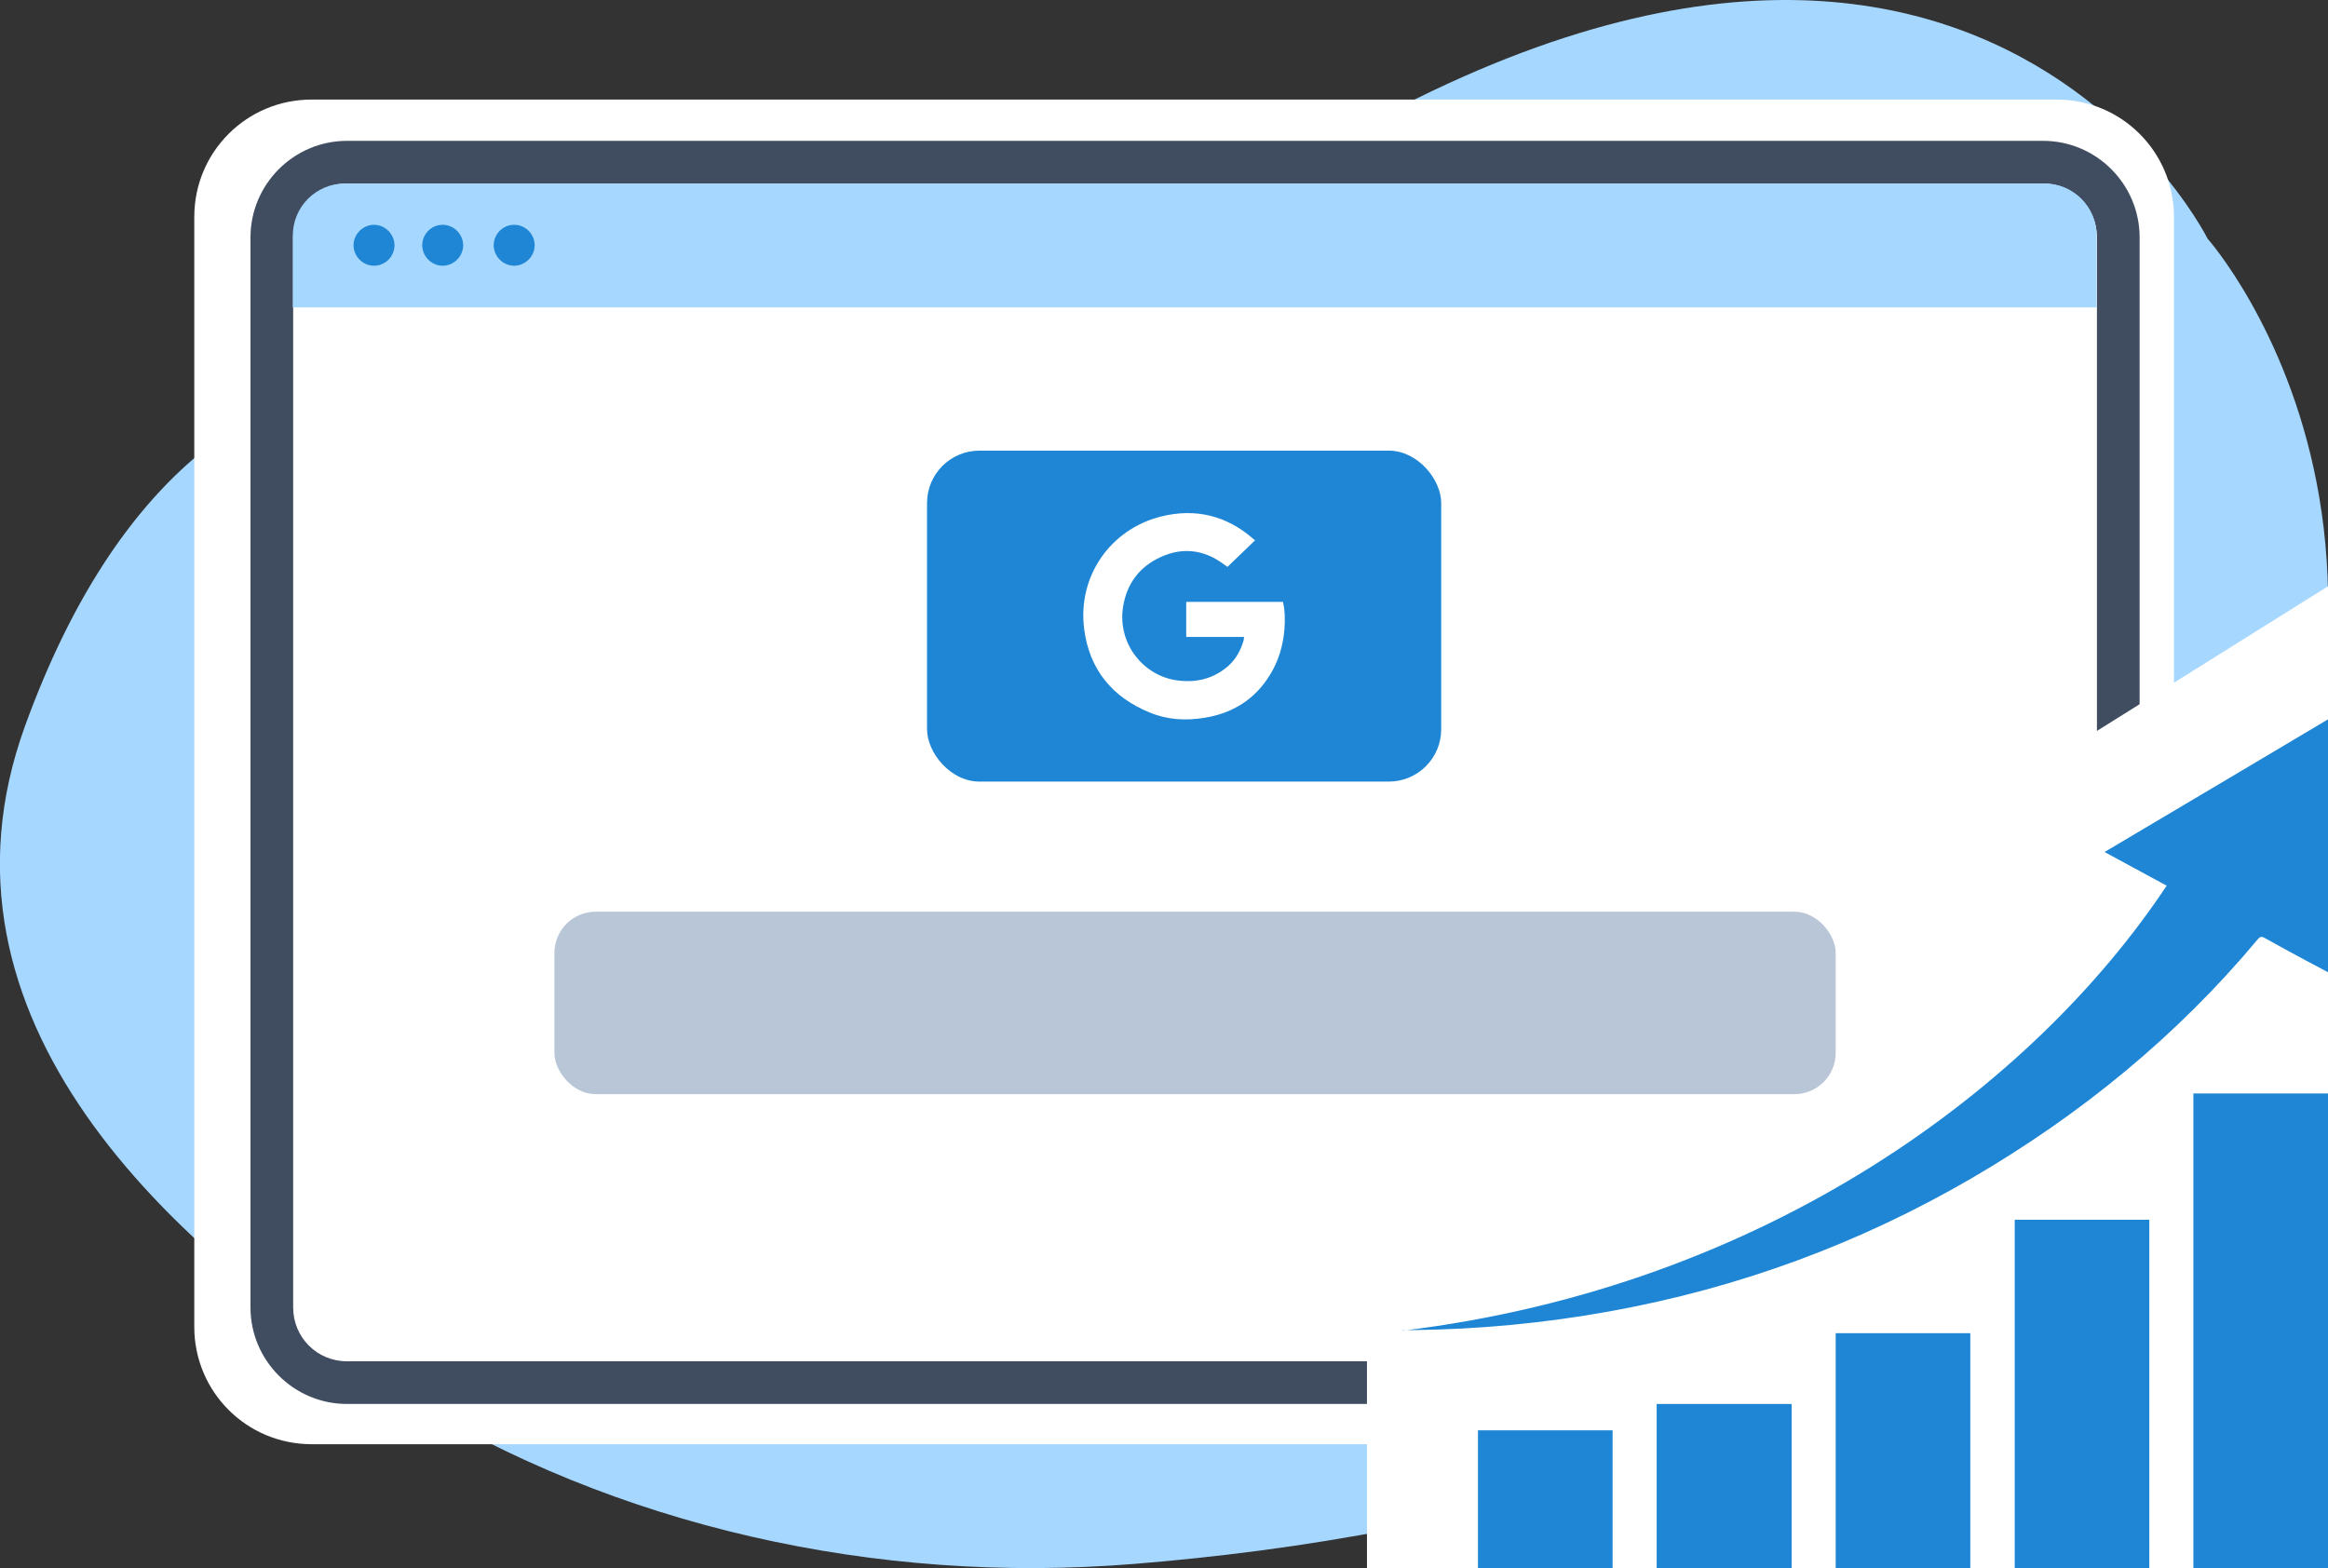 <?xml version="1.0" encoding="UTF-8"?>
<svg xmlns="http://www.w3.org/2000/svg" id="Layer_1" data-name="Layer 1" version="1.1" viewBox="0 0 671 452" width="671" height="452">
  <rect x="0" y="0" width="671" height="452" fill="#333333" stroke="none"/>
  <defs>
    <style type="text/css">
      .cls-1, .cls-2, .cls-3, .cls-4, .cls-5, .cls-6, .cls-7 {
        stroke-width: 0px;
      }

      .cls-1, .cls-2, .cls-5 {
        fill-rule: evenodd;
      }

      .cls-1, .cls-7 {
        fill: #fff;
      }

      .cls-2 {
        fill: #a6d7ff;
      }

      .cls-3 {
        fill: #404d61;
      }

      .cls-4 {
        fill: #b8c6d7;
      }

      .cls-5, .cls-6 {
        fill: #1e86d5;
      }
    </style>
  </defs>
  <g id="Layer_1-2" data-name="Layer 1">
    <g>
      <path class="cls-2" d="M171.2,117.7S61,61.1,7.2,209.3c-30.5,84.1,41.2,150.8,109,192.8,61.1,37.8,136,54.8,210.8,48.7,92.7-7.5,220.7-35.2,287.7-126.4,112.6-153.2,21.6-255.6,21.6-255.6,0,0-83-166.3-318.9,18.2,0,0-67.2,55.2-146.2,30.7Z"></path>
      <g>
        <path class="cls-1" d="M592.8,416.3H89.8c-18.7,0-33.8-15.1-33.8-33.8V62.5c0-18.7,15.1-33.8,33.8-33.8h503c18.7,0,33.8,15.1,33.8,33.8v320c0,18.7-15.1,33.8-33.8,33.8Z"></path>
        <path class="cls-3" d="M588.9,40.6H100c-15.3,0-27.8,12.5-27.8,27.8v308.5c0,15.3,12.5,27.8,27.8,27.8h408.1c-3.1-3.7-5.8-7.8-7.8-12.3H100c-8.6,0-15.5-6.9-15.5-15.5V68.4c0-8.6,6.9-15.5,15.5-15.5h488.9c8.6,0,15.5,7,15.5,15.5v308.5c0,7.3-5.1,13.4-11.9,15.1-2.1,4.7-4.8,9-7.9,12.7h4.3c15.3,0,27.8-12.5,27.8-27.8V68.4c0-15.3-12.5-27.8-27.8-27.8Z"></path>
      </g>
      <g>
        <path class="cls-2" d="M589.4,52.9H99.4c-8.3,0-15,6.7-15,15v20.7h519.9v-20.7c0-8.3-6.7-15-15-15Z"></path>
        <path class="cls-5" d="M113.7,70.7c0,3.3-2.7,5.9-5.9,5.9s-5.9-2.7-5.9-5.9,2.7-5.9,5.9-5.9,5.9,2.7,5.9,5.9ZM127.6,64.8c-3.3,0-5.9,2.7-5.9,5.9s2.7,5.9,5.9,5.9,5.9-2.7,5.9-5.9-2.7-5.9-5.9-5.9ZM148.2,64.8c-3.3,0-5.9,2.7-5.9,5.9s2.7,5.9,5.9,5.9,5.9-2.7,5.9-5.9c0-3.3-2.7-5.9-5.9-5.9Z"></path>
      </g>
    </g>
  </g>
  <rect class="cls-6" x="267.2" y="129.9" width="148.2" height="95.4" rx="15.1" ry="15.1"></rect>
  <polygon class="cls-7" points="394 342.4 671 169 671 452 394 452 394 342.4"></polygon>
  <g>
    <path class="cls-6" d="M619.5,452h-38.8v-100.4h38.8v100.4Z"></path>
    <path class="cls-6" d="M404.1,383.6c105.1-12.7,182.1-70.6,220.4-128.3-5.9-3.2-11.8-6.4-17.9-9.7,21.3-12.6,64.5-38.3,64.5-38.3v73s-4.5-2.4-6.6-3.5c-3.9-2.1-7.8-4.2-11.7-6.4-.9-.5-1.3-.5-2,.3-23.2,27.8-51,50.6-82.8,69.1-32.2,18.7-66.9,31.5-104,38.2-18.8,3.4-37.7,5.2-56.8,5.4-1,0-1.9,0-2.9.1Z"></path>
    <path class="cls-6" d="M567.9,452h-38.8v-67.7h38.8v67.7Z"></path>
    <path class="cls-6" d="M477.5,452v-47.3h38.9v47.3h-38.9Z"></path>
    <path class="cls-6" d="M426,412.3h38.8v39.7h-38.8v-39.7Z"></path>
    <path class="cls-6" d="M616.1,445.6c3-.2,3.1-.2,3.4.6-1.1-.4-2.4,1.1-3.4-.6Z"></path>
    <path class="cls-6" d="M616.2,444.4c.4-.2.7-.6,1.1-.6.4,0,.8.3,1.3.5,0,.1,0,.2-.1.4h-2.1c0,0-.1-.2-.2-.2Z"></path>
    <path class="cls-6" d="M671,452h-38.8v-136.8h38.8v136.8Z"></path>
  </g>
  <path class="cls-7" d="M361.8,155.7c-2.8,2.7-5.4,5.2-8,7.7-1.3-.9-2.5-1.8-3.8-2.5-5.1-2.7-10.3-2.7-15.5-.3-6.1,2.8-9.7,7.6-10.8,14.3-1.7,10.9,6.2,20.3,16.2,21.3,5.3.6,10.1-.7,14.2-4.3,2.2-2,3.6-4.6,4.4-7.5,0-.2,0-.4.1-.8h-16.7v-10.1h27.9c.6,2.7.6,5.3.4,8-.4,4.7-1.7,9.1-4.2,13.1-4.3,7-10.7,11-18.8,12.3-5.4.9-10.7.6-15.8-1.5-10.8-4.4-17.4-12.4-18.9-24-2-15.1,7.4-28.8,22.1-32.5,9.9-2.5,19-.3,26.7,6.5.1,0,.2.2.4.3Z"></path>
  <rect class="cls-4" x="159.8" y="262.8" width="369.3" height="52.6" rx="11.9" ry="11.9"></rect>
</svg>
